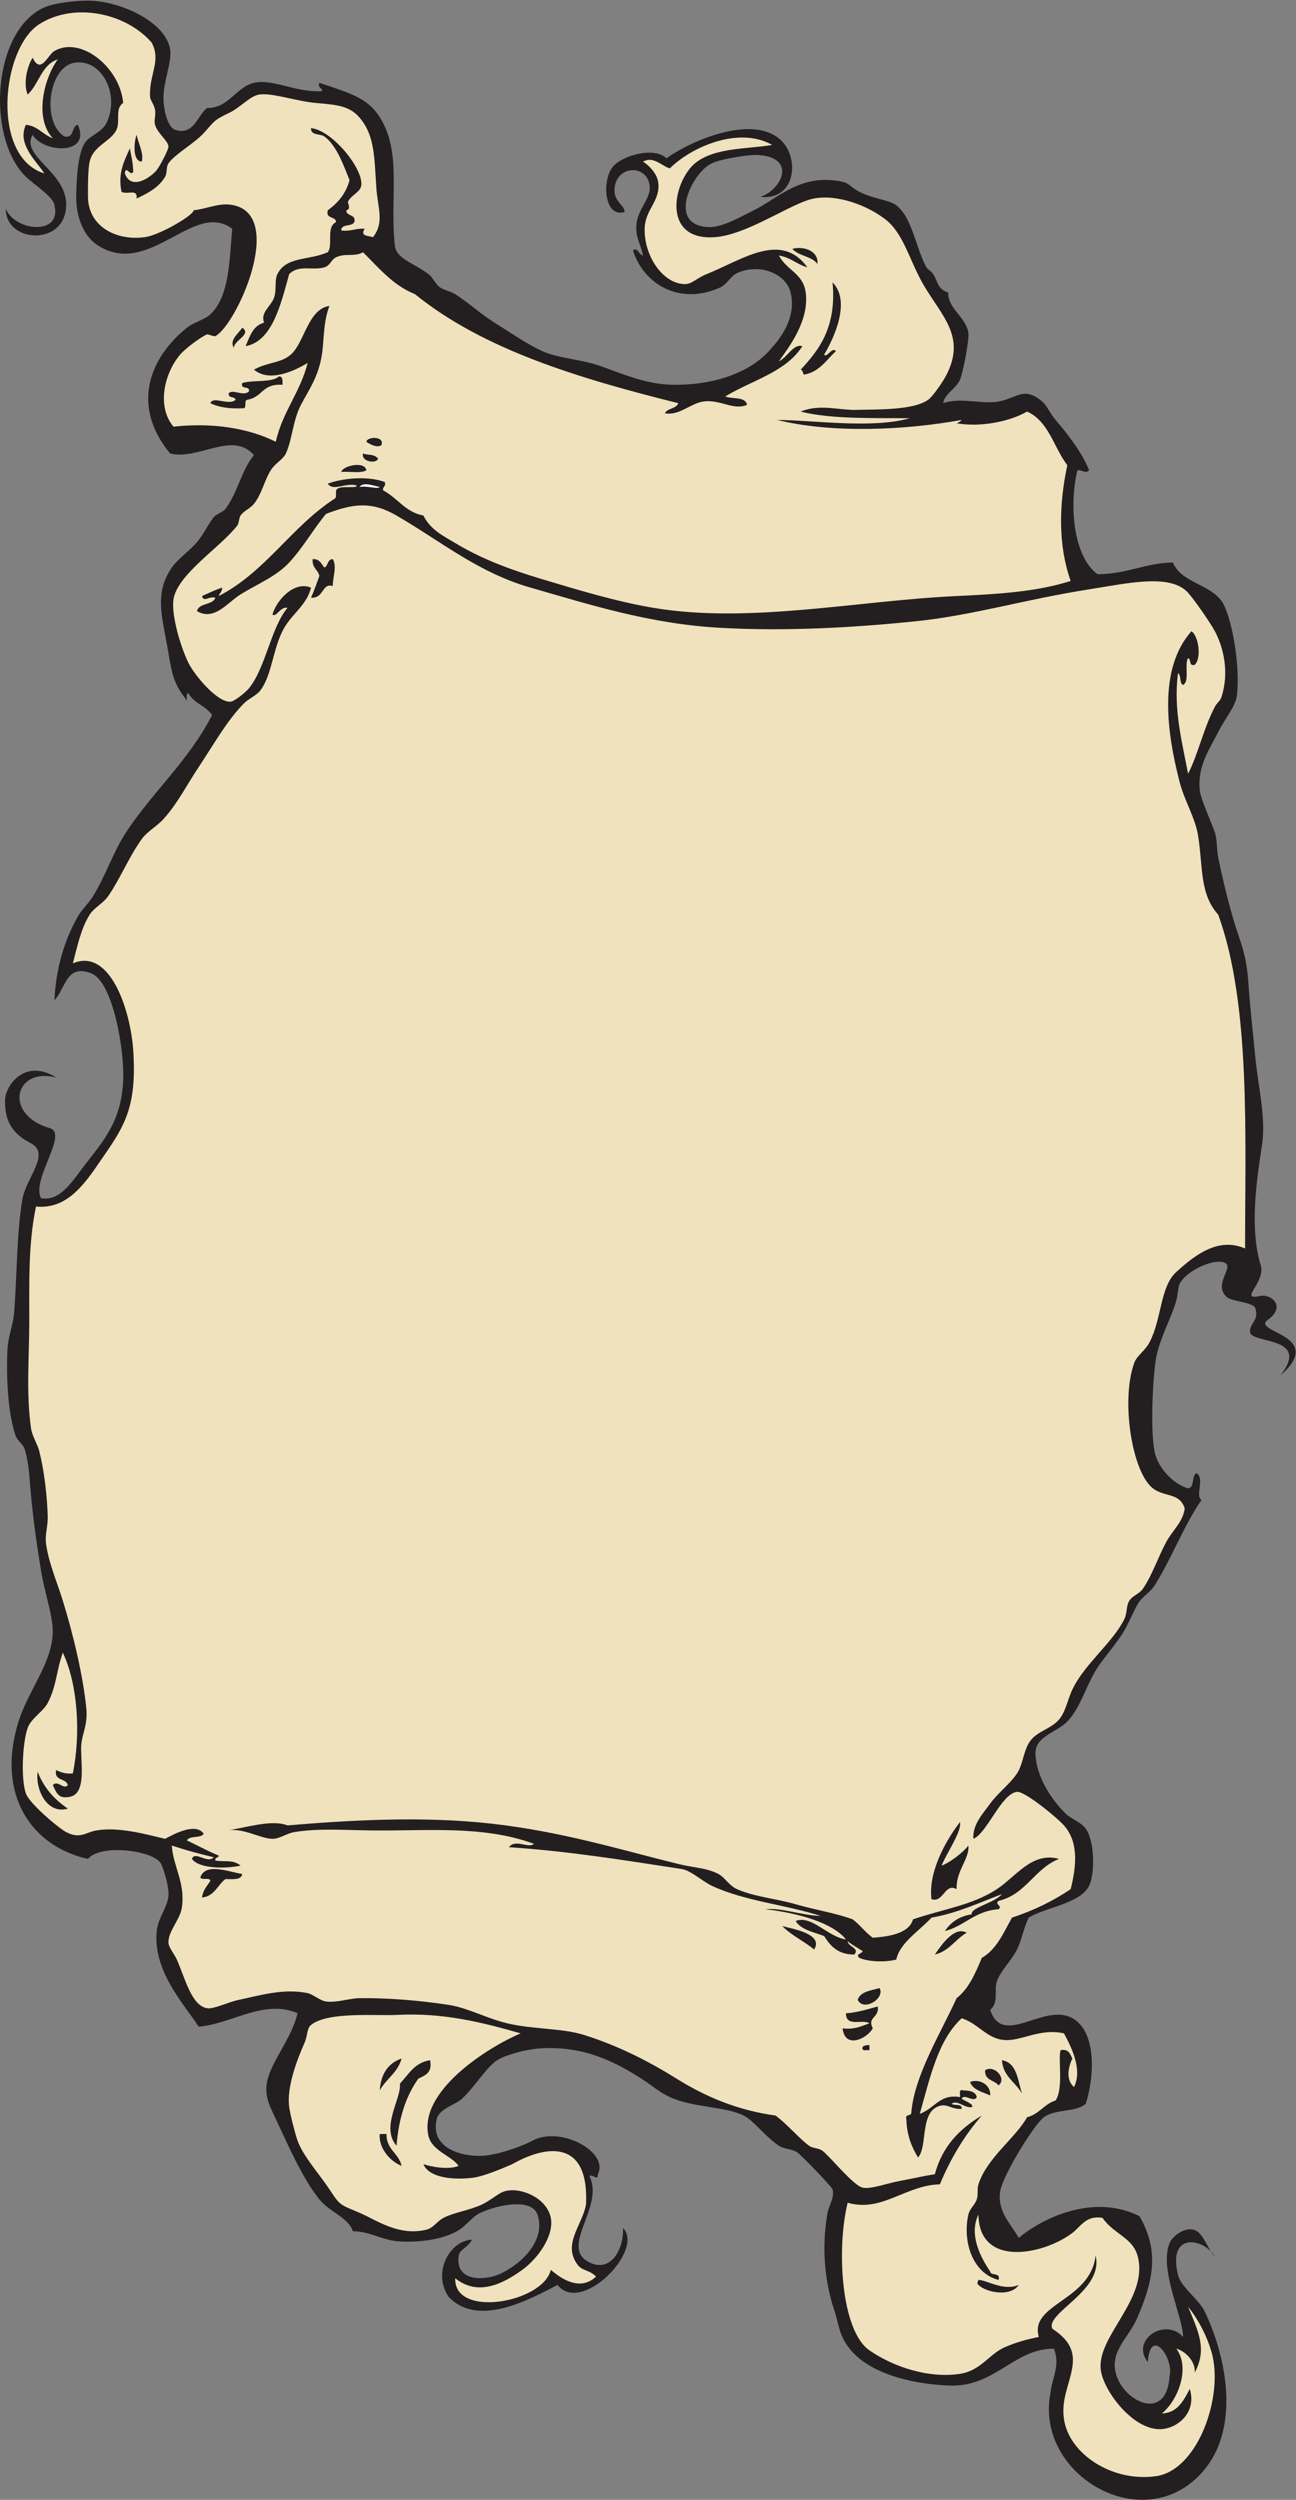 <?xml version="1.0" encoding="UTF-8" standalone="no"?>
<svg
   xmlns:dc="http://purl.org/dc/elements/1.1/"
   xmlns:cc="http://creativecommons.org/ns#"
   xmlns:rdf="http://www.w3.org/1999/02/22-rdf-syntax-ns#"
   xmlns:svg="http://www.w3.org/2000/svg"
   xmlns="http://www.w3.org/2000/svg"
   viewBox="0 0 491.933 948.773"
   height="948.773"
   width="491.933"
   xml:space="preserve"
   id="svg2"
   version="1.1"><rect x="0" y="0" width="491.933" height="948.773" fill="#808080" stroke="none"/><defs
     id="defs6" /><g
     transform="matrix(1.333,0,0,-1.333,0,948.773)"
     id="g10"><g
       transform="scale(0.1)"
       id="g12"><path
         id="path14"
         style="fill:#231f20;fill-opacity:1;fill-rule:evenodd;stroke:none"
         d="m 1344.03,740.742 c -14.14,-26.101 -35.62,-25.984 -38.2,-47.754 -8.93,-74.597 77.78,-68.093 117.04,-50.175 65.29,29.804 132.22,98.195 107.4,169.55 -16.16,46.477 -108.86,29.129 -162.36,4.778 -23.49,-10.696 -41.86,-39.075 -66.86,-52.524 -48.76,-26.258 -115.05,-32.137 -167.13,-28.648 -44.11,2.949 -81.7,28.679 -128.93,28.648 -13.541,39.613 -65.885,54.262 -95.502,90.727 -48.16,59.297 -91.488,159.316 -124.16,229.216 -20.16,43.15 -41.055,76.83 -14.32,138.48 22.539,51.97 61.808,102.06 76.398,162.36 -95.515,41.48 -188.437,-31.04 -281.738,-38.2 -38.797,60.82 -131.125,157.76 -119.383,272.19 3.871,37.7 30.731,67.84 33.426,100.28 2.269,27.26 -16.039,85.66 -23.875,95.5 -28.242,35.49 -171.637,51.76 -205.332,9.55 -161.356,36.16 -258.688,180.98 -200.563,382.02 28.199,97.55 100.278,174.5 100.278,267.41 0,43.44 -23.289,109.32 -33.426,171.92 -14.906,92.05 -25.223,164.03 -33.426,272.18 -1.867,24.7 -8.324,62.04 -14.324,76.41 -4.988,11.93 -19.629,21.98 -23.875,33.43 -22.258,59.95 -27.973,169.17 -23.875,248.31 1.867,36.11 16.605,70.88 19.098,105.06 8.996,123.61 6.812,224.28 23.879,324.71 14.293,64.07 79.891,127.38 22.453,157.01 -50.145,25.87 -73.867,60.97 -72.305,122.24 1.094,42.67 57.113,119.74 145.785,64.19 -119.285,30.76 -151.219,-105.7 -18.562,-144.07 54.222,-15.68 -53.266,-146.22 -24.848,-199.37 49.824,-9.6 82.898,38.54 114.609,81.17 53.227,71.59 113.418,127.64 119.379,253.1 4.129,86.88 -28.972,281.04 -90.726,305.61 -71.657,28.5 -73.086,-43.47 -105.059,-76.4 4.125,90.72 28.641,171.8 66.856,238.76 12.043,21.11 30.765,37.27 42.972,57.3 36.953,60.63 56.25,122.45 90.735,176.68 71.296,112.13 181.738,208.63 248.308,339.06 -16.578,26.39 -52.554,33.39 -66.851,62.07 -9.914,4.27 -1.301,-32.52 -9.543,-14.33 -33.61,43.58 -38.336,72.67 -47.762,128.94 -16.813,100.4 -42.371,168.42 9.551,243.53 15.328,22.17 44.859,43.37 66.855,66.86 23.551,25.14 35.446,55.84 52.528,76.4 8.179,9.85 26.003,14.08 33.425,23.88 34.571,45.67 47.332,114 81.188,152.8 -61.067,70.24 -157.707,-15.08 -238.766,4.78 -111.672,134.77 -60.133,271.35 47.75,358.14 19.938,16.05 49.031,21.59 66.856,38.21 54.507,50.84 54.05,154.23 62.074,243.53 -109.145,82.14 -234.789,-140.84 -382.024,-47.74 -35.781,22.61 -62.515,72.39 -62.07,138.47 0.356,53.18 4.848,121.46 23.875,152.81 12.899,21.25 48.578,30.06 62.078,57.31 39.457,79.68 -12.519,184.12 -90.73,171.91 -74.723,-11.68 -94.449,-170.2 -28.653,-210.11 29.559,-5.7 18.43,29.31 38.204,33.43 38.308,-89 -100.071,-79.49 -128.93,-28.66 -35.266,-59.86 93.558,-104.09 95.508,-195.79 2.605,-122.91 -173.293,-113.94 -171.914,-14.32 24.645,-64.59 160.589,-78.21 138.48,9.55 -2.766,25.3 -61.172,59.7 -85.953,85.95 -108.606,115.03 -88.77,412.78 57.301,477.53 27.597,12.23 89.16,19.96 128.933,19.1 86.286,-1.87 215.243,-58.38 229.215,-138.48 5.957,-34.18 -19.32,-91.74 -19.105,-138.49 0.136,-29.07 10.406,-83.02 33.426,-90.72 52.82,-17.69 63.746,41.63 90.734,62.07 60.801,-1.59 83.223,60.27 133.711,71.63 53.922,12.14 115.008,-26.87 191.004,-23.88 12.984,4.37 -12.723,8.88 -4.774,23.88 90.922,-30.03 134.522,-44.27 167.132,-90.73 70.15,-99.93 32.42,-231.57 47.75,-372.46 4.17,-38.27 51.23,-47.84 95.51,-81.18 14.07,-10.6 20.18,-29.88 33.42,-38.21 15.61,-9.81 29.63,-10.62 42.98,-19.1 37.52,-23.82 74.28,-58.35 119.38,-85.96 39.34,-24.08 85.53,-56.85 128.93,-76.4 46.56,-20.96 112.4,-22.96 167.14,-42.97 73.31,-26.81 131.75,-50.72 200.57,-52.53 102.21,-2.69 212.87,25.87 276.96,95.5 30.58,33.23 79.9,93.17 62.07,167.13 -12.23,50.74 -81.99,83.34 -148.03,57.31 -23.53,-9.28 -30.89,-33.09 -52.53,-42.98 -111.45,-50.9 -215.93,5.12 -248.31,105.06 12.56,12 16.08,-11.98 28.65,-14.33 -6.95,34.16 -21.23,50.52 -19.1,85.95 2.72,45.23 40.93,76.16 38.2,109.83 -5.62,69.43 -104.08,61.04 -100.28,-14.32 1.45,-28.71 28.96,-39.22 28.66,-57.3 -57.62,-18.17 -65.89,89.14 -33.43,128.92 24.8,30.43 116.08,58.88 152.81,23.89 63.51,46.9 242.96,127.47 324.71,52.53 55.39,-50.79 43.62,-173.31 -57.3,-162.37 61.27,20.61 105.35,113.62 -9.55,119.39 -19.38,0.96 -96.66,-9.08 -128.94,-23.88 -56.01,-25.7 -129.88,-176.63 -9.55,-181.46 40.25,-1.61 92.1,29.76 128.94,47.75 70.73,34.56 133.8,106.68 253.08,81.18 18.08,-3.86 27.09,-18.21 47.76,-28.65 40.07,-20.23 85.18,-22.83 105.05,-38.2 46.3,-35.82 56.1,-123.99 85.96,-176.68 3.62,-6.4 13.96,-11.34 19.1,-19.1 13.14,-19.87 12.22,-43.91 42.98,-52.54 -2.64,-44.59 50.63,-70.08 57.3,-114.6 2.91,-19.43 -15.37,-114.52 -23.88,-133.7 -11.7,-26.39 -44.99,-41.34 -47.75,-66.86 50.05,17.72 110.04,-3.98 157.59,4.77 54.13,9.98 71.16,44.22 124.15,0 13.6,-11.34 22.18,-33.73 38.2,-52.52 32.27,-37.85 73.78,-89.6 95.51,-143.26 -10.62,-11.06 -18.62,1.62 -33.43,0 -24.27,-101.23 -11.42,-245.25 57.31,-296.07 84.18,0.43 137.65,32.61 214.88,33.43 22.71,-57.14 102.69,-60.51 138.48,-109.84 28.17,-38.81 55.04,-189.27 42.98,-272.19 -4.16,-28.53 -34.89,-64.81 -52.53,-100.27 -23.2,-46.64 -60.31,-97.11 -52.52,-167.14 2.74,-24.71 33.94,-92.66 42.97,-119.38 6.64,-19.64 4.55,-47.06 9.55,-71.62 11.81,-58.03 29.49,-131.87 47.76,-191.02 15.6,-50.55 33.03,-85.96 38.2,-167.13 4.11,-64.74 12.52,-135.69 19.09,-205.34 8.56,-90.61 31.82,-176.9 19.11,-257.86 -16.57,-105.54 -33.55,-234.44 -4.78,-334.27 21.48,-51.2 -65.71,-106.26 -0.14,-92.26 32.11,6.84 74.68,-30.55 21.92,-67.85 -50.43,-35.67 168.5,-42.12 36.08,-158.28 87.16,111.91 -81.98,89.53 -86.51,122.61 -3.37,24.6 26.68,34.14 14.88,67.81 -1.32,16.76 -65.94,20.43 -79.06,30.93 -48.47,38.81 31.62,94.93 -17,101.82 -35.93,5.09 -103,-29.59 -119.38,-62.07 -5.03,-9.98 -4.8,-30.32 -9.55,-47.76 -12.5,-45.88 -47.25,-107.71 -57.3,-162.36 -9.4,-51.08 -17.38,-201.78 -4.78,-267.41 9.69,-50.41 58.73,-95.86 95.51,-105.06 19.73,2.55 9.1,35.47 23.87,42.98 24.69,-14.03 -4.56,-65.24 14.33,-76.41 -51.72,-74.69 -83.76,-164.3 -133.71,-243.53 -12.67,-20.1 -36.04,-31.91 -47.76,-52.53 -18.32,-32.28 -26.91,-59.84 -47.74,-90.72 -16.68,-24.73 -36.36,-48.59 -57.3,-76.41 -40.56,-53.88 -56.15,-131.35 -100.29,-171.91 -28.43,-26.14 -86.98,-39.76 -85.95,-85.96 1.42,-64.1 42.78,-129.19 85.95,-171.91 14.64,-14.48 43.93,-23.85 57.31,-42.97 26.51,-37.95 25.52,-130.21 9.55,-162.36 -25.54,-51.41 -129.31,-62.72 -171.92,-90.73 -15.02,-29.7 -18.86,-61.2 -33.43,-90.73 -15.38,-31.22 -46.51,-59.66 -57.29,-90.73 -8.96,-25.8 6.39,-60.12 -19.1,-81.18 34.41,-104.08 144.16,12.02 224.43,-19.1 75.2,-29.16 76.34,-156.54 47.76,-248.32 -29.03,-25.12 -85.61,-13.69 -119.39,-38.19 -27.16,-19.72 -116.76,-165.149 -124.15,-210.121 -9.79,-59.578 32.54,-95.281 52.52,-133.699 67.6,57.371 214.45,127.39 343.82,62.07 60.24,-103.84 35.65,-190.098 -4.78,-286.516 -25.19,-60.078 -80.1,-96.687 -62.07,-162.351 21.98,-80.102 145.18,-139.875 152.81,-4.778 12.34,48.672 -54.99,142.082 -62.08,38.203 -50.35,62.723 49.8,128.594 100.28,71.622 0.02,57.695 -69.16,193.105 -38.2,267.421 8.42,20.215 40.94,43.672 66.85,38.196 28.97,-6.114 39,-53.282 62.08,-76.399 -31.88,52.5 -135.65,70.899 -105.06,-52.527 9.11,-36.699 58.63,-67.941 76.41,-105.059 62.91,-131.347 111.39,-359.582 -33.43,-482.296 -171.18,-145.047 -450.77,29.492 -405.89,253.085 3.78,39.122 28.43,76.512 9.55,124.153 -114.6,0.711 -168.18,-111.485 -300.84,-105.051 -128.26,6.223 -267.46,46.113 -305.62,148.027 -7.29,19.493 -11.78,45.047 -19.1,66.856 -24.53,73.066 -38.03,170.617 -19.1,276.965 3.65,20.507 20.62,43.113 14.32,66.851 -1.92,7.258 -87.14,95.707 -100.28,105.063 -14.79,10.527 -37.5,9.05 -52.53,19.105 -39.95,26.72 -71.85,71.85 -100.27,85.95 -53.56,26.57 -143.63,21.98 -210.11,52.52 -29.75,13.67 -53.04,34.53 -81.19,52.53 -70.91,45.35 -162.77,95.25 -291.29,85.96 -38.86,-2.82 -94.91,-18.19 -119.38,-33.43 -29.61,-18.44 -65.48,-78.27 -100.27,-109.83 -20.09,-18.21 -64.26,-27.94 -71.64,-57.3 -20.12,-80.24 65.23,-107.595 128.94,-105.056 37.86,1.504 106.1,23.086 143.25,42.976 80.61,43.68 219.28,-32.753 186.24,-95.507 0.69,-21.082 -11.7,0.449 -23.88,-4.774 43.58,-87.109 -83.04,-198.371 -4.78,-243.539 64.54,-37.234 103.95,35.649 100.29,95.5 62.62,-63.066 -119.05,-248.437 -186.24,-162.351 -81.26,-42.239 -226.84,-122.297 -310.39,-33.43 -46.87,69.016 3.59,159.797 66.85,162.363 v 0" /><path
         id="path16"
         style="fill:#ffffff;fill-opacity:1;fill-rule:evenodd;stroke:none"
         d="m 1081.39,5730.88 c -7.28,-6.97 -36.62,4.52 -57.3,0 8.45,15.58 40.28,3.71 57.3,0 v 0" /><path
         id="path18"
         style="fill:#efe2bd;fill-opacity:1;fill-rule:evenodd;stroke:none"
         d="m 2217.9,6389.86 c 33.4,-4.8 51.08,-25.32 81.18,-33.42 -75.1,103.93 -186.41,20.69 -286.51,-19.1 -27.67,-11 -42.36,-28.81 -62.08,-28.66 -64.9,0.51 -118.9,84.55 -114.61,162.36 2.85,51.4 46.48,76.76 38.21,128.93 -3.7,23.36 -25.26,46.37 -42.98,57.31 30.1,17.23 53.55,-13.22 76.41,-19.1 57.85,58.43 194.04,121.53 291.29,66.85 -68.34,-13.08 -183.34,-4.67 -234,-66.85 -54.42,-66.83 -67.97,-206.75 71.64,-195.8 85.28,6.7 193.87,81.17 262.63,105.06 63.39,22.02 156.8,-5.71 219.67,-52.53 54.13,-40.3 69.69,-116.3 109.82,-186.23 51.23,-89.25 123.01,-147.51 66.86,-257.86 -10.74,-21.11 -39.79,-62.68 -52.53,-71.63 -42.82,-30.11 -143.84,-26.99 -205.33,-28.65 -47.9,-1.3 -103.28,17.62 -157.59,-4.78 87.77,-22.6 215.7,-17.8 310.39,-19.1 -108.49,-30.5 -272.64,-5.22 -377.24,-4.77 158.6,-38.99 364.87,-28.99 525.28,0 -3.51,-4.47 -8.68,-7.24 -14.33,-9.55 71,-12.09 153.22,5.94 200.56,33.42 61.74,-27.41 76.02,-102.25 114.61,-152.81 -24.21,-112.87 -26.34,-228.54 9.55,-329.49 -97.37,-31.1 -208.36,-37.56 -324.72,-42.97 -283.89,-13.21 -591.51,-79.59 -864.31,-33.43 -106.18,17.96 -215.31,51.24 -315.18,81.17 -90.07,27 -169.06,56.18 -243.54,100.29 -41.34,24.49 -75.28,41.19 -95.5,81.18 -52.12,9.95 -73.65,50.51 -114.6,71.63 -1.96,11.5 8.72,10.37 4.77,23.88 -50.93,18.59 -122.7,10.22 -162.357,-4.78 14.903,-22.83 50.453,3.43 81.177,-4.77 8.29,-10.17 -44.231,-0.14 -52.528,-9.55 -10.723,-2.02 -0.125,-25.35 -9.551,-28.66 -122.652,-79.5 -196.156,-208.14 -329.492,-276.96 2.051,9.09 10.289,11.99 9.551,23.87 -20.625,-6.44 -38.426,-15.69 -57.301,-23.87 5.019,-19.19 19.398,0.62 38.203,-4.78 -8.27,-21.97 -46.652,-13.83 -52.527,-38.2 49.609,-29.04 86.898,24.75 124.156,47.74 48.445,29.92 101.211,50.68 138.48,90.74 40.453,43.48 69.852,96.85 105.059,138.48 77.09,29.49 129.38,36.49 200.55,-4.77 128.05,-74.23 232.76,-162.77 382.03,-205.34 162.76,-46.42 338.03,-103.79 544.38,-114.6 179.74,-9.43 362.93,-0.54 553.92,19.1 159.3,16.37 309.89,62.23 491.86,90.72 105.78,16.56 224.09,44.27 276.96,-4.78 17.39,-16.11 69.57,-92.51 81.18,-114.59 25.46,-48.42 40.78,-117.09 19.1,-186.25 -4.1,-13.05 -12.64,-16.39 -19.1,-28.65 -32.63,-61.92 -48.34,-137.02 -76.4,-191 -16.35,88.83 -42.28,182.25 -28.66,286.51 10.05,-5.87 3.09,-28.75 14.33,-33.43 19.78,10.47 3.15,57.34 14.33,76.41 9.73,-3 1.33,-24.13 19.1,-19.1 20.69,20.51 9.82,84.06 -9.55,95.51 -94.96,-107.2 -70.52,-286.44 -33.43,-429.78 13.94,-53.85 44.36,-100.91 52.53,-152.8 14.19,-90.13 4.19,-165.48 57.3,-224.45 92.74,-255.17 76.39,-631.16 76.41,-950.27 -73.47,31.46 -137.29,-13.37 -195.79,-66.86 -46.77,-42.75 -40.88,-132.99 -76.41,-200.55 -12.31,-23.42 -35.82,-37.97 -42.98,-57.3 -39.64,-107.17 -6.62,-312.38 52.53,-358.15 33.7,-26.07 76.26,-11.42 90.74,-57.3 -4.47,-37.98 -34.72,-62.57 -52.54,-95.5 -22.98,-42.52 -39.87,-94.48 -66.85,-133.71 -9.44,-13.74 -29.61,-19.56 -38.19,-33.43 -9.53,-15.39 -5.67,-34.86 -14.33,-52.53 -32.84,-66.97 -113.04,-127.05 -148.04,-200.56 -14.69,-30.87 -19.4,-68.2 -42.97,-90.73 -26,-24.84 -62.59,-29.83 -81.19,-62.08 -15.78,-27.37 -17.03,-61.15 -33.43,-85.95 -20.14,-30.48 -54.37,-55.3 -76.39,-85.96 -19.61,-27.28 -51.09,-59.9 -47.75,-100.28 39.07,16.35 79.64,129.05 124.14,133.71 22.49,2.36 115.66,-75.01 133.72,-95.5 40.6,-46.12 36.82,-110.39 19.1,-181.46 -49.33,-33.45 -104.91,-60.64 -167.14,-81.18 -24.07,-42.77 -43.47,-90.23 -85.95,-114.61 -18.32,-43.76 -36.73,-87.41 -71.63,-114.6 -45.56,-99.83 -120.05,-219.86 -128.94,-324.72 1.42,-12.55 -18.52,-3.76 -14.32,-19.1 1.29,-46.46 15.16,-80.35 33.43,-109.833 29.01,32.483 2.54,136.673 66.86,148.023 18.46,3.28 31,-11.64 57.3,-9.55 1.73,16.07 -20.7,7.96 -28.65,14.33 16,12.59 35.23,-12.33 57.3,-9.55 8.84,7.62 -20.11,17.83 -28.65,23.88 7.84,16.65 34.14,-12.87 42.98,4.77 -3.45,15.67 -19.57,18.65 -38.21,19.1 -14.36,4.82 -8.46,-10.63 -9.55,-19.1 -58.06,9.74 -70.56,-31.42 -114.61,-47.74 29.12,101.41 51.35,209.7 119.39,272.18 48.53,-14.98 71.72,-59.61 124.16,-62.08 47.7,-2.24 99.88,34.32 167.13,19.11 19.73,-36.36 53.81,-102.68 28.65,-152.82 -23.43,20.2 -17.17,54.79 -4.78,81.18 -6.31,12.79 -10.24,27.97 -33.43,23.88 -7.96,-23.41 8.99,-108.9 -14.32,-143.26 -32.72,-10.26 -46.7,-39.25 -81.18,-47.74 -33.19,-59.6 -113.86,-115.11 -138.48,-191.02 -4.4,-13.562 -0.11,-28.836 -4.77,-42.976 -5.17,-15.637 -20.14,-26.281 -23.88,-42.981 -16.79,-74.914 10.3,-166.972 85.96,-186.23 6.6,22.519 -21.46,10.383 -23.88,23.879 -24.73,36.707 -62.33,102.859 -33.43,162.351 1.7,-151.797 184.75,-115.097 267.41,-52.519 23.79,18 39.07,51.164 85.96,42.969 31.31,-46.36 86.4,-55.704 100.27,-109.825 31.35,-122.215 -119.12,-228.144 -105.04,-324.715 8.56,-58.82 89.63,-167.074 167.13,-167.14 50.18,-0.047 107.09,47.5 85.95,114.609 -21.9,-42.859 -38.91,-67.539 -79.36,-70.058 46.99,38.957 81.34,130.363 41.16,184.66 22.82,-5.832 55,-33.821 52.48,-68.137 34.62,65.988 12.54,112.551 -19.05,187.52 31.04,-38.438 54.66,-86.348 66.85,-128.926 C 3485.61,296.16 3411.65,84.68 3292.34,67.434 3167.02,49.309 3043.91,130.969 3029.7,229.785 c -8.24,57.246 15.66,96.848 23.87,148.039 9.09,56.582 -20.82,84.414 -57.3,109.824 -18.93,45.704 147.64,107.684 123.54,207.977 -14.28,-129.785 -189.47,-137.02 -161.74,-231.855 -35.5,-7.254 -63.73,-15.157 -95.5,-28.653 -46.09,-19.57 -68.92,-67.234 -128.94,-76.394 -88.81,-13.567 -188.72,19.101 -257.86,66.851 -81.01,55.942 -94.16,289.457 -62.08,420.219 98.37,-27.891 163.95,49.91 262.64,52.527 30.9,74.16 70.34,139.77 119.38,195.79 -62.89,-37.39 -112.69,-87.87 -133.71,-167.137 -34.12,-5.149 -64.7,-12.703 -100.28,-19.102 -33.89,-6.094 -81.26,-24.082 -105.05,-19.101 -26.56,5.554 -92.51,88.144 -114.61,105.058 -10.35,7.922 -27.65,6.612 -38.2,14.332 -28.49,20.8 -63.5,62.79 -95.5,85.95 -105.42,14.82 -195.03,50.99 -281.75,105.05 -81.34,50.72 -167.75,94.26 -262.63,124.16 -63.37,19.97 -145.78,16 -219.66,33.43 -58.14,13.71 -111.79,44.03 -167.14,52.53 -85.3,13.08 -174.95,19.99 -253.09,19.1 -29.672,-0.34 -63.629,-13.47 -95.5,-9.55 -16.91,2.07 -37.727,20.86 -52.531,23.88 -69.766,14.2 -135.254,-6.56 -195.782,-19.1 -31.625,-6.57 -70.937,-27.15 -90.73,-23.88 -44.84,7.37 -63.18,87.59 -85.957,138.47 -6.879,15.37 -23.258,34.48 -23.879,47.76 -1.52,32.67 33.301,65.95 38.203,100.28 10.184,71.32 -24.695,115.92 -28.652,176.68 45.347,-14.96 70.379,-21.42 119.383,-33.43 -17.598,-19.69 -54.051,19.62 -62.079,-4.77 21.301,-28.51 95.559,-27.97 138.485,-19.1 -21.531,17.76 -40.074,10.15 -71.629,14.32 -2.629,10.6 9.117,6.81 9.547,14.33 -31.832,12.74 -60.071,29.07 -90.727,42.98 7.071,15.21 39.285,5.28 47.758,19.1 -22.41,33.83 -86.918,-2.17 -109.84,-14.33 -56.305,13.3 -132.39,34.66 -195.785,23.88 -30.227,-5.14 -45.875,-25.53 -85.945,-4.77 -20.942,10.83 -104.16,80.8 -114.614,109.83 -14.367,39.9 -10.18,142.24 4.777,186.23 9.418,27.69 43.613,45.95 57.301,71.63 24.82,46.57 24.835,92.95 42.976,143.26 41.641,-87.56 52.012,-226.47 28.652,-343.82 -21.234,-2.13 -34.808,3.39 -47.753,9.55 -6.579,-32.05 28.722,-22.21 33.429,-42.97 -13.176,-14.32 -28.062,16.04 -42.98,0 11.75,-23.21 15.594,-39.1 47.754,-33.43 50.922,8.96 30.246,102.01 33.429,148.02 2.176,31.56 19.161,56.92 14.325,105.06 -8.918,88.77 -35.559,204.49 -66.856,305.62 -16.769,54.21 -40.355,107.3 -47.754,162.36 -3.523,26.24 5.469,48.91 4.778,76.4 -1.438,56.96 -9.633,130.17 -23.879,186.24 -5.688,22.4 -20.524,42.77 -23.872,66.85 -13.887,99.93 -4.848,204.64 -4.777,300.84 0.086,113.38 -3.129,223 19.098,329.5 96.336,-9.35 146.59,77.07 195.789,148.02 57.976,83.63 91.566,141.13 81.18,296.07 -7.762,115.82 -66.321,293.6 -171.911,248.32 11.954,45.75 23.079,99.62 47.754,138.47 12.614,19.88 39.086,33.1 52.528,52.53 34.789,50.33 58.574,110.81 95.508,162.37 16.195,22.6 42.816,36.2 62.074,57.29 39.043,42.77 67.738,99.24 100.281,148.04 41.719,62.56 80.484,132.61 128.934,181.45 14.457,14.59 36.105,22.25 47.753,38.21 33.258,45.6 34.442,119.8 66.856,176.69 23.078,40.51 64.859,66.12 76.398,114.6 -45.836,19.77 -96.691,-32.24 -109.832,-76.4 11.313,-9.44 21.313,23.05 42.977,19.1 -47.641,-57.36 -61.824,-169.95 -109.828,-229.22 -8.953,-11.05 -41.274,-37.38 -52.531,-38.2 -36.993,-2.69 -101.082,73.6 -119.379,109.83 -20.907,41.41 -49.868,134.96 -42.977,181.47 10.539,71.16 133.781,148.39 181.461,210.11 5.535,7.16 4.441,21.08 9.551,28.65 9.258,13.7 27.219,19.75 38.207,33.43 22.394,27.9 29.246,66.02 47.75,95.5 12.93,20.6 34.894,30.49 42.972,47.75 18.161,38.79 19.938,94.77 42.977,138.48 24.492,46.44 55.445,87.54 62.086,162.36 4.148,46.9 4.723,82.25 19.094,119.38 -61.336,-9.1 -70.926,-104.13 -109.832,-138.48 -28.285,-24.98 -67.266,-21.62 -105.047,-42.97 44.023,-37.48 115.289,-3.5 152.801,19.1 -21.149,-83.92 -71.481,-138.63 -90.731,-224.45 -76.605,37.93 -177.262,55.47 -291.289,42.99 -48.031,56.62 -26.875,151.33 19.102,205.33 16.875,19.82 63.402,52.76 76.406,57.3 3.258,1.14 19.902,-6.9 23.875,-4.78 60.293,32.43 198.851,339.69 52.523,372.48 -39.695,8.89 -69.949,-8.63 -114.601,-14.33 0.176,-13.79 -96.246,-70.55 -138.477,-76.41 -82.433,-11.41 -161.496,30.8 -162.363,114.61 -0.348,33.07 0.094,79.49 4.773,100.29 10.321,45.83 60.973,57.6 76.403,90.73 11.461,24.59 -5.196,60.62 19.101,76.4 -8.789,101.03 -120.676,191.55 -195.785,148.03 -19.289,-11.18 -38.73,-68.61 -62.074,-19.1 -14.387,-22.99 -27.605,-70.06 -14.328,-105.06 32.5,29.58 39.199,84.96 85.953,100.29 -39.664,-54.69 -67.481,-167.16 -14.328,-224.44 -28.383,9.82 -41.852,34.55 -76.403,38.21 -25.91,-54.96 29.325,-102.87 52.528,-138.49 -152.492,45.82 -123.02,355.79 -14.328,425 98.75,62.88 245.789,32.67 319.949,-52.53 27.644,-52.09 -7.363,-90.42 -4.777,-152.81 0.507,-12.25 11.128,-21.56 14.32,-38.21 2.84,-14.76 -3.68,-31.08 0,-42.96 8.289,-26.75 37.793,-45.64 38.203,-62.09 0.23,-9 -24.559,-55.98 -33.426,-66.85 -17.945,-22.01 -72.972,-59.05 -90.726,-9.55 1.945,25.65 16.336,-10.71 23.875,4.76 -1.114,32.71 -6.454,44.98 -9.551,66.87 -16.742,-37.64 -34.594,-70.8 -23.871,-124.16 18.574,-8.93 46.504,10.25 42.972,-19.1 29.528,14.12 62.942,30.73 81.176,62.08 6.805,11.68 2.227,27.53 9.551,38.2 17.754,25.85 72.301,55.72 100.289,85.95 28.801,31.12 26.543,36.29 71.621,57.3 33.035,15.41 58.93,47.9 85.957,52.53 35.68,6.11 107.266,-19.2 162.36,-23.87 65.71,-5.57 99.312,-9.26 128.932,-47.76 38.47,-50.01 37,-109.6 42.98,-195.78 3.88,-55.98 23.27,-95.64 -9.55,-138.49 -15.64,4.43 -37.27,2.83 -23.88,23.88 -26.03,2.16 -39.24,-8.51 -66.857,-4.78 0.199,22.09 37.167,7.41 38.207,28.66 0.22,17.73 -23.383,11.64 -23.879,28.65 15.199,2.28 3.828,21.8 4.777,23.88 9.332,20.41 35.992,27.33 38.202,47.75 5.15,47.74 -83.026,156.44 -143.261,162.37 -1.093,-21.8 26.254,-15.14 38.204,-23.88 36.378,-25.73 57.863,-91.73 71.625,-124.16 -10.594,-38.75 -33.461,-65.23 -62.075,-85.96 -6.683,-25.79 22.434,-15.76 23.871,-33.43 -29.859,-14.45 -7.754,-64.86 -23.871,-85.95 -53.808,-23.73 -118.097,-11.35 -143.261,-62.07 -8.985,-18.12 -2.055,-45.77 -9.551,-66.86 -9.446,-26.62 -39.516,-41.36 -28.649,-71.63 -31.566,-8.22 -40.558,-39.03 -52.527,-66.86 77.047,13.85 100.785,121.95 124.156,205.35 28.532,27.81 65.981,9.05 100.282,19.1 16.691,4.89 18.281,21.35 33.421,28.65 26.172,12.6 52.806,0.29 76.406,14.32 45.03,-44.11 84.54,-93.73 148.04,-119.38 195.21,-158.16 466.89,-239.84 749.71,-310.39 -5.84,-16.44 -30.69,-13.88 -38.2,-28.65 40.79,-7.94 72.98,28.35 109.83,33.42 48.03,6.62 85.77,-26.3 124.16,-9.55 -4.35,24.31 -41.49,15.82 -62.08,23.88 75.15,45.82 172.8,69.14 219.66,143.25 -25.4,7.79 -43.5,-32.82 -66.86,-42.97 29.1,40.43 87.02,115.87 76.41,195.78 -7.25,54.58 -53.07,62.22 -76.41,105.06 z M 1482.52,1328.1 c -96.1,-41.01 -290.06,-164.83 -262.64,-291.29 9.39,-43.353 65.53,-56.642 85.95,-85.958 -27.83,-11.809 -76.26,-3.118 -100.28,4.773 18.4,-42.812 97.04,-44.766 143.26,-38.203 30.42,4.316 77.65,24.492 109.83,38.203 92.56,52.945 219.2,75.215 210.11,-114.609 -10.39,-58.938 -68.15,-112.918 -23.87,-171.903 13.38,-17.824 33.07,-13.918 52.52,-33.429 -43.7,-40.918 -94.59,-10.403 -128.93,19.101 -22.41,-93.867 -276.48,-138.601 -272.19,-23.879 65.2,-52.906 137.27,-14.937 191.01,23.879 43.7,31.563 91.13,96.758 81.18,148.028 -10.68,55.05 -82.27,87.648 -128.93,76.406 -20.04,-4.824 -39.15,-25.117 -66.85,-38.203 -36.21,-17.098 -80.74,-22.93 -109.83,-38.203 -18.8,-9.864 -28.78,-28.672 -47.76,-33.426 -79.81,-19.973 -144.03,27.742 -191.01,47.754 -56.07,23.894 -54.965,19.5 -85.953,66.851 -26.035,39.797 -75.532,95 -90.731,138.488 -8.218,23.5 -21.051,75.23 -23.875,95.5 -7.894,56.66 22.746,135.94 42.977,181.47 10.18,22.91 6.672,42.31 19.101,52.52 47.266,38.81 188.781,25.65 243.531,28.66 131.92,7.22 244.34,-21.2 353.38,-52.53 z m -401.13,-162.37 v 0 c 18.06,32.88 51.4,50.48 62.08,90.73 -37.79,-13.14 -58.98,-42.89 -62.08,-90.73 z m 57.31,19.11 v 0 c 4.86,-42.5 -55.72,-123.67 -9.56,-176.68 6.07,78.29 26.86,141.87 62.09,191 19.12,9.53 40.84,16.47 33.42,52.53 -44.24,-6.7 -61.28,-40.58 -85.95,-66.85 z m 4.77,-233.988 v 0 c -7.87,36.699 -43.49,45.64 -42.97,90.728 -6.37,0 -12.73,0 -19.11,0 -3.94,-37.56 26.96,-76.803 62.08,-90.728 z M 403.313,6657.28 v 0 c 7.71,20.51 -9.543,52.92 -14.329,76.4 -7.613,-20.41 -12.199,-74.66 14.329,-76.4 z M 2256.11,6408.96 v 0 c 17.67,-20.52 55.82,-20.59 71.62,-42.97 3.85,39.67 -43.13,51.26 -71.62,42.97 z m 23.87,-343.81 v 0 c 6.72,-1.25 5.45,-10.48 9.55,-14.33 44.43,8.11 63.26,41.79 90.74,66.85 -10.47,14.17 -26.53,-21.19 -33.43,-9.55 27.68,46.1 77.21,151.95 23.87,205.34 11.73,-124.75 -35.95,-190.08 -90.73,-248.31 z m -1614.035,62.07 v 0 c 0.328,21.68 51.91,38.62 23.879,57.3 -9.004,-15 -38.265,-34.77 -23.879,-57.3 z m 23.879,-100.27 v 0 c -6.254,-20.59 22.735,-5.92 19.102,-23.88 -15.625,-15.12 -44.785,7.22 -57.305,-4.78 -3.531,-16.27 17.598,-7.87 19.102,-19.1 -18.735,-17.79 -64.004,12.05 -71.625,-9.55 24.32,-12.28 56.703,-16.51 95.504,-14.33 8.246,2.9 -0.368,22.65 9.546,23.88 46.93,9.11 39.422,45.58 100.282,42.98 0.703,11.85 0.886,23.17 -9.547,23.88 -22.203,-19.19 -73.457,-9.32 -105.059,-19.1 z M 1043.19,5859.8 v 0 c 9.75,-7.42 31.67,-18.47 42.99,-9.55 9.75,26.36 -40.68,24.68 -42.99,9.55 z m 33.43,-47.75 v 0 c -13.43,14.57 -29,8.48 -42.98,14.33 -6.03,-23.7 38.75,-30.59 42.98,-14.33 z m -105.057,-38.2 v 0 c 23.277,2.2 55.937,-4.99 71.627,4.78 -4.08,27.22 -67.444,13.06 -71.627,-4.78 z m -62.075,-296.06 v 0 c -7.8,-20.86 -14.91,-42.4 -23.879,-62.08 37.93,-2.16 29.883,42.32 62.079,33.42 -0.555,24.44 12.621,55.22 0,76.41 -15.95,0.04 -12.649,-19.18 -23.875,-23.88 -9.086,10.02 -13.012,25.2 -33.426,23.88 -2.477,-24.76 14.965,-29.6 19.101,-47.75 z M 193.199,1967.98 v 0 c -37.844,25.83 -68.402,58.93 -85.953,105.06 -7.234,-49.33 26.223,-122.71 85.953,-105.06 z m 2263.471,-405.9 v 0 c -4.23,-8.41 -21.19,-7.89 -9.55,-19.1 26.01,-11.41 73.84,-12.8 105.05,-4.78 10.15,47.99 65.43,81.34 100.28,119.39 75.62,13.5 135.69,42.6 200.57,66.86 -20.32,-24.74 -90.25,-38.38 -85.96,-57.31 -35.82,-5.57 -59.91,-22.86 -76.41,-47.75 56.83,14.8 85.49,57.77 152.82,62.07 12.67,11.1 -12.68,12.79 0,23.88 78.44,18.64 102.25,91.94 171.9,119.38 -75.78,21.77 -122.81,-50.58 -176.68,-85.95 -69.77,-45.82 -151.42,-56.32 -238.77,-85.96 -12.33,-43.35 -76.66,-49.4 -114.6,-52.53 -21.32,15.29 -36.36,36.87 -57.3,52.53 -52.11,18.83 -107.47,26.9 -162.37,42.98 -53.79,15.76 -118.14,21.02 -167.13,42.98 -22.06,9.88 -34.74,33.57 -52.52,42.98 -33.93,17.94 -70.94,17.85 -114.61,28.64 -169.23,41.84 -331.25,92.04 -530.05,114.61 -200.75,22.78 -411.375,9.51 -582.586,-4.77 -45.672,17.97 -120.488,-7.28 -171.906,-14.33 46.047,8.24 95.347,-23.85 128.929,-23.88 20.86,-0.02 41.286,15.66 62.078,19.11 68.848,11.42 143.262,5.63 219.665,4.77 161.9,-1.82 317.64,15.08 463.2,-38.2 -17.32,-14.11 -52.14,15.18 -71.63,-9.56 174,-11.46 333.41,-37.89 491.85,-62.07 26.1,-3.99 60.95,-36.06 85.95,-47.75 93.49,-43.7 207.76,-53.18 310.4,-85.96 -54.2,1.55 -112.68,24.17 -157.58,19.1 91.47,-10.41 191.2,-37.98 229.21,-85.95 -51.99,7.2 -97.9,70.42 -143.27,52.53 15.8,-25.6 51.42,-31.36 81.19,-42.98 17.71,-28.44 39.59,-52.74 85.95,-52.53 15.8,19.28 -17.73,21.15 -19.1,38.2 12.64,-11.24 28.82,-18.93 42.98,-28.65 z m 195.78,148.04 v 0 c 34.2,-11.43 37.8,47.65 71.63,28.65 -2.58,51.97 37.49,86.6 33.43,124.15 -17.99,-23.46 -57.3,-50.87 -76.4,-57.3 15.25,37.64 58.08,97.41 52.52,124.16 -42.13,-54.65 -90.84,-143.89 -81.18,-219.66 z M 570.445,1772.2 v 0 c 3.309,-9.43 26.645,1.17 28.653,-9.55 -9.043,-14.85 -21.239,-26.52 -23.879,-47.76 36.094,3.7 43.851,35.74 66.851,52.53 20.938,-0.25 44.727,-3.35 47.754,14.33 -43.648,7.74 -104.582,32.44 -119.379,-9.55 z M 2227.45,1633.71 v 0 c 25.76,-26.76 62.24,-42.82 90.73,-66.85 29.13,45.21 -66.94,59.8 -90.73,66.85 z M 2662,1552.53 v 0 c 41.13,9.81 58.23,43.64 90.73,62.08 -34.74,19.82 -72,-34.63 -90.73,-62.08 z m -219.66,-128.92 v 0 c 16.96,-35.11 79.42,5.06 62.09,33.41 -24.64,-7.2 -54.27,-9.4 -62.09,-33.41 z m -33.42,-38.21 v 0 c 0.01,-41.25 46.13,-15.46 66.85,-28.65 -22.5,-7.76 -41.96,-18.53 -76.41,-14.33 6.36,-59.39 69.09,-30.1 85.96,0 -16.76,32.88 18.55,28.95 14.33,62.08 -14.52,-3.09 -58.32,-18.02 -90.73,-19.1 z m 47.75,-95.51 v 0 c -4.81,-14.36 10.63,-8.46 19.1,-9.55 0,4.78 0,9.55 0,14.33 -8.32,0.36 -14.85,-1.06 -19.1,-4.78 z m 453.64,-133.71 v 0 c -12.46,38.47 -13.83,88.04 -57.29,95.51 3.48,-47.45 39.48,-62.38 57.29,-95.51 z m -105.04,66.86 v 0 c -2.25,-29.3 26.48,-27.63 38.2,-42.98 24.59,19.23 -12.63,59.99 -38.2,42.98 z m -42.98,-33.43 v 0 c 8.58,-23.24 35.39,-28.27 57.3,-38.2 2.22,31.98 -32.77,48.48 -57.3,38.2 z m 23.87,-563.477 v 0 c -1.86,-6.817 -5.73,-8.059 0,-14.324 25.15,-23.809 93.6,-33.235 114.6,0 -43.6,-18.442 -90.62,14.031 -114.6,14.324 v 0" /></g></g></svg>